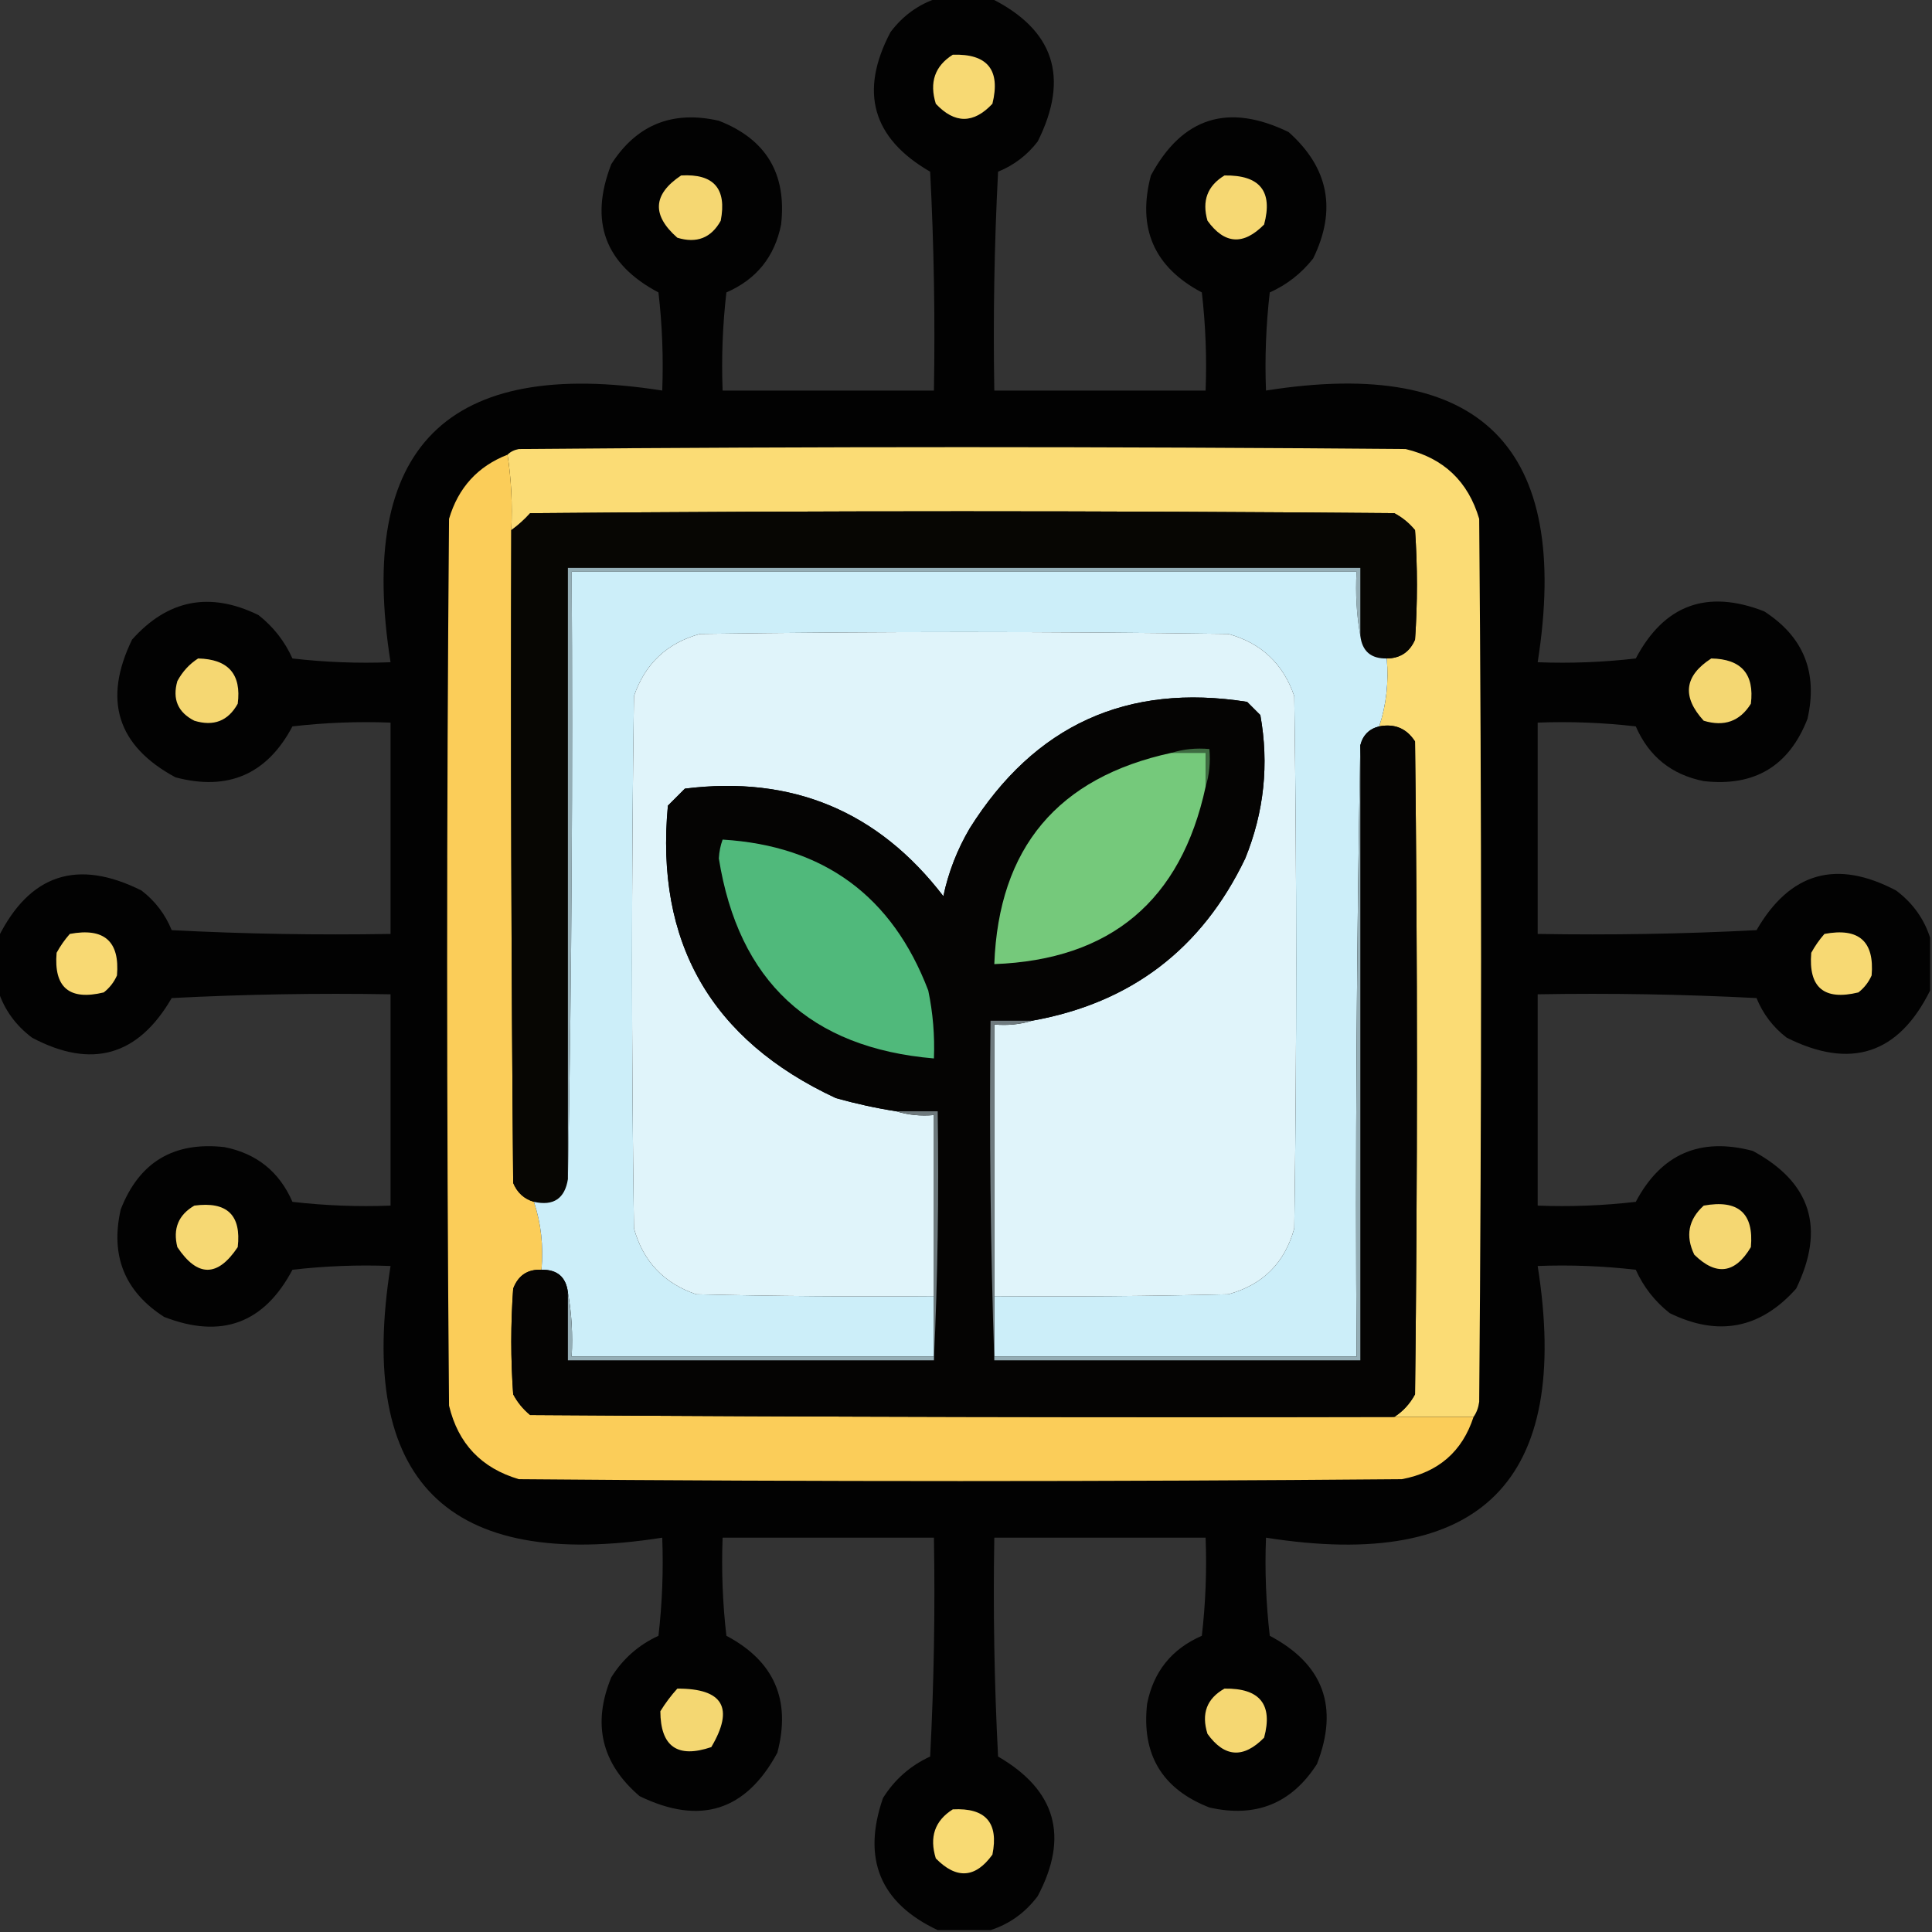 <svg xmlns="http://www.w3.org/2000/svg" xmlns:xlink="http://www.w3.org/1999/xlink" width="512px" height="512px" style="shape-rendering:geometricPrecision; text-rendering:geometricPrecision; image-rendering:optimizeQuality; fill-rule:evenodd; clip-rule:evenodd"><rect width="100%" height="100%" fill="#333333" stroke="none"/><g><path style="opacity:0.96" fill="#000000" d="M 248.5,-0.5 C 253.167,-0.5 257.833,-0.5 262.5,-0.5C 279.337,7.846 283.504,20.513 275,37.5C 272.21,41.126 268.71,43.792 264.5,45.5C 263.5,64.822 263.167,84.155 263.5,103.5C 282.167,103.5 300.833,103.5 319.5,103.5C 319.831,94.808 319.498,86.141 318.5,77.5C 305.812,70.787 301.312,60.453 305,46.5C 313.328,31.059 325.495,27.226 341.5,35C 352.123,44.465 354.289,55.632 348,68.5C 344.883,72.454 341.05,75.454 336.5,77.5C 335.502,86.141 335.169,94.808 335.5,103.5C 392.468,94.468 416.468,118.468 407.5,175.5C 416.192,175.831 424.859,175.498 433.5,174.5C 441.021,160.278 452.354,156.111 467.5,162C 477.968,168.723 481.801,178.223 479,190.5C 474.123,203.026 464.957,208.526 451.5,207C 442.971,205.304 436.971,200.471 433.5,192.5C 424.859,191.502 416.192,191.169 407.5,191.5C 407.5,210.167 407.5,228.833 407.5,247.5C 426.845,247.833 446.178,247.5 465.5,246.5C 474.366,231.159 486.699,227.659 502.5,236C 506.882,239.299 509.882,243.466 511.5,248.5C 511.5,253.167 511.5,257.833 511.5,262.5C 503.154,279.337 490.487,283.504 473.5,275C 469.874,272.21 467.208,268.71 465.5,264.5C 446.178,263.5 426.845,263.167 407.5,263.5C 407.5,282.167 407.5,300.833 407.5,319.5C 416.192,319.831 424.859,319.498 433.5,318.5C 440.213,305.812 450.547,301.312 464.5,305C 479.941,313.328 483.774,325.495 476,341.5C 466.535,352.123 455.368,354.289 442.5,348C 438.546,344.883 435.546,341.05 433.5,336.5C 424.859,335.502 416.192,335.169 407.5,335.5C 416.5,392.5 392.5,416.5 335.5,407.5C 335.169,416.192 335.502,424.859 336.5,433.5C 350.722,441.021 354.889,452.354 349,467.5C 342.277,477.968 332.777,481.801 320.5,479C 307.974,474.123 302.474,464.957 304,451.5C 305.696,442.971 310.529,436.971 318.5,433.5C 319.498,424.859 319.831,416.192 319.5,407.5C 300.833,407.5 282.167,407.5 263.5,407.5C 263.167,426.845 263.5,446.178 264.5,465.5C 279.855,474.405 283.355,486.738 275,502.5C 271.701,506.882 267.534,509.882 262.5,511.5C 257.833,511.5 253.167,511.5 248.5,511.5C 233.248,504.313 228.415,492.646 234,476.5C 237.078,471.589 241.244,467.922 246.5,465.5C 247.5,446.178 247.833,426.845 247.5,407.5C 228.833,407.5 210.167,407.5 191.5,407.5C 191.169,416.192 191.502,424.859 192.5,433.5C 205.188,440.213 209.688,450.547 206,464.5C 197.672,479.941 185.505,483.774 169.5,476C 159.399,467.354 156.899,456.854 162,444.5C 165.078,439.589 169.244,435.922 174.5,433.5C 175.498,424.859 175.831,416.192 175.5,407.5C 118.468,416.468 94.468,392.468 103.5,335.5C 94.808,335.169 86.141,335.502 77.5,336.5C 69.979,350.722 58.646,354.889 43.5,349C 33.032,342.277 29.199,332.777 32,320.5C 36.877,307.974 46.043,302.474 59.5,304C 68.029,305.696 74.029,310.529 77.5,318.5C 86.141,319.498 94.808,319.831 103.5,319.5C 103.5,300.833 103.5,282.167 103.5,263.5C 84.155,263.167 64.822,263.5 45.5,264.5C 36.595,279.855 24.262,283.355 8.5,275C 4.118,271.701 1.118,267.534 -0.5,262.5C -0.5,257.833 -0.5,253.167 -0.5,248.5C 7.846,231.663 20.513,227.496 37.5,236C 41.126,238.79 43.792,242.29 45.5,246.5C 64.822,247.5 84.155,247.833 103.5,247.5C 103.5,228.833 103.5,210.167 103.5,191.5C 94.808,191.169 86.141,191.502 77.5,192.5C 70.787,205.188 60.453,209.688 46.5,206C 31.059,197.672 27.226,185.505 35,169.5C 44.465,158.877 55.632,156.711 68.5,163C 72.454,166.117 75.454,169.95 77.5,174.5C 86.141,175.498 94.808,175.831 103.5,175.5C 94.468,118.532 118.468,94.532 175.5,103.5C 175.831,94.808 175.498,86.141 174.5,77.5C 160.278,69.979 156.111,58.646 162,43.5C 168.723,33.032 178.223,29.199 190.5,32C 203.026,36.877 208.526,46.043 207,59.5C 205.304,68.029 200.471,74.029 192.5,77.5C 191.502,86.141 191.169,94.808 191.5,103.5C 210.167,103.5 228.833,103.5 247.5,103.5C 247.833,84.155 247.5,64.822 246.5,45.5C 231.159,36.634 227.659,24.301 236,8.5C 239.299,4.118 243.466,1.118 248.5,-0.5 Z"></path></g><g><path style="opacity:1" fill="#f7d973" d="M 252.5,14.5 C 261.705,14.206 265.205,18.54 263,27.5C 258,32.833 253,32.833 248,27.5C 246.243,21.825 247.743,17.492 252.5,14.5 Z"></path></g><g><path style="opacity:1" fill="#f5d772" d="M 180.5,46.5 C 189.153,45.987 192.653,49.987 191,58.5C 188.459,63.069 184.625,64.569 179.5,63C 172.671,57.003 173.004,51.503 180.5,46.5 Z"></path></g><g><path style="opacity:1" fill="#f6d873" d="M 324.5,46.5 C 333.874,46.356 337.374,50.69 335,59.5C 329.514,65.08 324.514,64.747 320,58.5C 318.474,53.239 319.974,49.239 324.5,46.5 Z"></path></g><g><path style="opacity:1" fill="#fbdc75" d="M 390.5,375.5 C 383.5,375.5 376.5,375.5 369.5,375.5C 371.807,374.023 373.64,372.023 375,369.5C 375.667,311.833 375.667,254.167 375,196.5C 372.761,193.038 369.594,191.705 365.5,192.5C 367.386,186.792 368.053,180.792 367.5,174.5C 371.09,174.456 373.59,172.789 375,169.5C 375.667,159.833 375.667,150.167 375,140.5C 373.457,138.622 371.624,137.122 369.5,136C 293.167,135.333 216.833,135.333 140.5,136C 138.963,137.707 137.296,139.207 135.5,140.5C 135.824,133.646 135.491,126.979 134.5,120.5C 135.263,119.732 136.263,119.232 137.5,119C 215.833,118.333 294.167,118.333 372.5,119C 382.567,121.4 389.067,127.566 392,137.5C 392.667,215.5 392.667,293.5 392,371.5C 391.79,373.058 391.29,374.391 390.5,375.5 Z"></path></g><g><path style="opacity:1" fill="#fbcd59" d="M 134.5,120.5 C 135.491,126.979 135.824,133.646 135.5,140.5C 135.333,198.168 135.5,255.834 136,313.5C 137.076,316.079 138.909,317.746 141.5,318.5C 143.386,324.208 144.053,330.208 143.5,336.5C 139.83,336.327 137.33,337.993 136,341.5C 135.333,350.833 135.333,360.167 136,369.5C 137.122,371.624 138.622,373.457 140.5,375C 216.833,375.5 293.166,375.667 369.5,375.5C 376.5,375.5 383.5,375.5 390.5,375.5C 387.518,384.685 381.185,390.185 371.5,392C 293.5,392.667 215.5,392.667 137.5,392C 127.566,389.067 121.4,382.567 119,372.5C 118.333,294.167 118.333,215.833 119,137.5C 121.441,129.242 126.607,123.576 134.5,120.5 Z"></path></g><g><path style="opacity:1" fill="#070603" d="M 367.5,174.5 C 363.335,174.59 361.002,172.59 360.5,168.5C 360.5,162.5 360.5,156.5 360.5,150.5C 290.5,150.5 220.5,150.5 150.5,150.5C 150.5,204.5 150.5,258.5 150.5,312.5C 149.673,317.65 146.673,319.65 141.5,318.5C 138.909,317.746 137.076,316.079 136,313.5C 135.5,255.834 135.333,198.168 135.5,140.5C 137.296,139.207 138.963,137.707 140.5,136C 216.833,135.333 293.167,135.333 369.5,136C 371.624,137.122 373.457,138.622 375,140.5C 375.667,150.167 375.667,159.833 375,169.5C 373.59,172.789 371.09,174.456 367.5,174.5 Z"></path></g><g><path style="opacity:1" fill="#95aeb6" d="M 360.5,168.5 C 359.511,163.025 359.178,157.358 359.5,151.5C 290.167,151.5 220.833,151.5 151.5,151.5C 151.832,205.336 151.499,259.003 150.5,312.5C 150.5,258.5 150.5,204.5 150.5,150.5C 220.5,150.5 290.5,150.5 360.5,150.5C 360.5,156.5 360.5,162.5 360.5,168.5 Z"></path></g><g><path style="opacity:1" fill="#cceef9" d="M 360.5,168.5 C 361.002,172.59 363.335,174.59 367.5,174.5C 368.053,180.792 367.386,186.792 365.5,192.5C 362.856,193.144 361.189,194.811 360.5,197.5C 359.501,251.331 359.168,305.331 359.5,359.5C 327.5,359.5 295.5,359.5 263.5,359.5C 263.5,354.167 263.5,348.833 263.5,343.5C 284.169,343.667 304.836,343.5 325.5,343C 334.667,340.5 340.5,334.667 343,325.5C 343.667,278.5 343.667,231.5 343,184.5C 340.071,175.904 334.237,170.404 325.5,168C 278.833,167.333 232.167,167.333 185.5,168C 176.763,170.404 170.929,175.904 168,184.5C 167.333,231.5 167.333,278.5 168,325.5C 170.404,334.237 175.904,340.071 184.5,343C 205.497,343.5 226.497,343.667 247.5,343.5C 247.5,348.833 247.5,354.167 247.5,359.5C 215.5,359.5 183.5,359.5 151.5,359.5C 151.822,353.642 151.489,347.975 150.5,342.5C 149.998,338.41 147.665,336.41 143.5,336.5C 144.053,330.208 143.386,324.208 141.5,318.5C 146.673,319.65 149.673,317.65 150.5,312.5C 151.499,259.003 151.832,205.336 151.5,151.5C 220.833,151.5 290.167,151.5 359.5,151.5C 359.178,157.358 359.511,163.025 360.5,168.5 Z"></path></g><g><path style="opacity:1" fill="#e0f4fa" d="M 263.5,343.5 C 263.5,319.5 263.5,295.5 263.5,271.5C 267.042,271.813 270.375,271.479 273.5,270.5C 299.67,265.833 318.503,251.5 330,227.5C 335.001,215.179 336.335,202.512 334,189.5C 332.833,188.333 331.667,187.167 330.5,186C 298.685,180.989 274.185,192.156 257,219.5C 253.679,225.134 251.345,231.134 250,237.5C 232.699,214.949 209.866,205.449 181.5,209C 180,210.5 178.5,212 177,213.5C 173.604,249.777 188.438,275.61 221.5,291C 226.803,292.496 232.136,293.663 237.5,294.5C 240.625,295.479 243.958,295.813 247.5,295.5C 247.5,311.5 247.5,327.5 247.5,343.5C 226.497,343.667 205.497,343.5 184.5,343C 175.904,340.071 170.404,334.237 168,325.5C 167.333,278.5 167.333,231.5 168,184.5C 170.929,175.904 176.763,170.404 185.5,168C 232.167,167.333 278.833,167.333 325.5,168C 334.237,170.404 340.071,175.904 343,184.5C 343.667,231.5 343.667,278.5 343,325.5C 340.5,334.667 334.667,340.5 325.5,343C 304.836,343.5 284.169,343.667 263.5,343.5 Z"></path></g><g><path style="opacity:1" fill="#f5d772" d="M 52.5,174.5 C 60.523,174.683 64.023,178.683 63,186.5C 60.459,191.069 56.625,192.569 51.5,191C 47.139,188.774 45.639,185.274 47,180.5C 48.36,177.977 50.193,175.977 52.5,174.5 Z"></path></g><g><path style="opacity:1" fill="#f4d772" d="M 453.5,174.5 C 461.472,174.636 464.972,178.636 464,186.5C 461.103,191.155 456.937,192.655 451.5,191C 445.674,184.622 446.341,179.122 453.5,174.5 Z"></path></g><g><path style="opacity:1" fill="#050403" d="M 273.5,270.5 C 269.833,270.5 266.167,270.5 262.5,270.5C 262.169,300.671 262.502,330.671 263.5,360.5C 295.833,360.5 328.167,360.5 360.5,360.5C 360.5,306.167 360.5,251.833 360.5,197.5C 361.189,194.811 362.856,193.144 365.5,192.5C 369.594,191.705 372.761,193.038 375,196.5C 375.667,254.167 375.667,311.833 375,369.5C 373.64,372.023 371.807,374.023 369.5,375.5C 293.166,375.667 216.833,375.5 140.5,375C 138.622,373.457 137.122,371.624 136,369.5C 135.333,360.167 135.333,350.833 136,341.5C 137.33,337.993 139.83,336.327 143.5,336.5C 147.665,336.41 149.998,338.41 150.5,342.5C 150.5,348.5 150.5,354.5 150.5,360.5C 182.833,360.5 215.167,360.5 247.5,360.5C 248.497,338.673 248.831,316.673 248.5,294.5C 244.833,294.5 241.167,294.5 237.5,294.5C 232.136,293.663 226.803,292.496 221.5,291C 188.438,275.61 173.604,249.777 177,213.5C 178.5,212 180,210.5 181.5,209C 209.866,205.449 232.699,214.949 250,237.5C 251.345,231.134 253.679,225.134 257,219.5C 274.185,192.156 298.685,180.989 330.5,186C 331.667,187.167 332.833,188.333 334,189.5C 336.335,202.512 335.001,215.179 330,227.5C 318.503,251.5 299.67,265.833 273.5,270.5 Z"></path></g><g><path style="opacity:1" fill="#75c97b" d="M 310.5,199.5 C 313.5,199.5 316.5,199.5 319.5,199.5C 319.5,202.5 319.5,205.5 319.5,208.5C 312.986,238.682 294.32,254.349 263.5,255.5C 264.651,224.68 280.318,206.013 310.5,199.5 Z"></path></g><g><path style="opacity:1" fill="#94adb5" d="M 360.5,197.5 C 360.5,251.833 360.5,306.167 360.5,360.5C 328.167,360.5 295.833,360.5 263.5,360.5C 263.5,360.167 263.5,359.833 263.5,359.5C 295.5,359.5 327.5,359.5 359.5,359.5C 359.168,305.331 359.501,251.331 360.5,197.5 Z"></path></g><g><path style="opacity:1" fill="#3e6b41" d="M 310.5,199.5 C 313.625,198.521 316.958,198.187 320.5,198.5C 320.813,202.042 320.479,205.375 319.5,208.5C 319.5,205.5 319.5,202.5 319.5,199.5C 316.5,199.5 313.5,199.5 310.5,199.5 Z"></path></g><g><path style="opacity:1" fill="#50b97b" d="M 191.5,222.5 C 218.298,224.139 236.465,237.472 246,262.5C 247.239,268.435 247.739,274.435 247.5,280.5C 214.708,277.71 195.708,260.043 190.5,227.5C 190.592,225.742 190.925,224.076 191.5,222.5 Z"></path></g><g><path style="opacity:1" fill="#f8d973" d="M 18.5,247.5 C 27.606,245.779 31.773,249.446 31,258.5C 30.215,260.286 29.049,261.786 27.5,263C 18.39,265.216 14.223,261.716 15,252.5C 15.997,250.677 17.164,249.01 18.5,247.5 Z"></path></g><g><path style="opacity:1" fill="#f7d973" d="M 483.5,247.5 C 492.606,245.779 496.773,249.446 496,258.5C 495.215,260.286 494.049,261.786 492.5,263C 483.39,265.216 479.223,261.716 480,252.5C 480.997,250.677 482.164,249.01 483.5,247.5 Z"></path></g><g><path style="opacity:1" fill="#6f7a7e" d="M 273.5,270.5 C 270.375,271.479 267.042,271.813 263.5,271.5C 263.5,295.5 263.5,319.5 263.5,343.5C 263.5,348.833 263.5,354.167 263.5,359.5C 263.5,359.833 263.5,360.167 263.5,360.5C 262.502,330.671 262.169,300.671 262.5,270.5C 266.167,270.5 269.833,270.5 273.5,270.5 Z"></path></g><g><path style="opacity:1" fill="#6e797c" d="M 237.5,294.5 C 241.167,294.5 244.833,294.5 248.5,294.5C 248.831,316.673 248.497,338.673 247.5,360.5C 247.5,360.167 247.5,359.833 247.5,359.5C 247.5,354.167 247.5,348.833 247.5,343.5C 247.5,327.5 247.5,311.5 247.5,295.5C 243.958,295.813 240.625,295.479 237.5,294.5 Z"></path></g><g><path style="opacity:1" fill="#f6d873" d="M 51.5,319.5 C 60.161,318.329 63.994,321.996 63,330.5C 57.667,338.5 52.333,338.5 47,330.5C 45.776,325.626 47.276,321.959 51.5,319.5 Z"></path></g><g><path style="opacity:1" fill="#f5d772" d="M 451.5,319.5 C 460.658,317.835 464.825,321.501 464,330.5C 459.814,337.538 454.814,338.205 449,332.5C 446.606,327.527 447.44,323.194 451.5,319.5 Z"></path></g><g><path style="opacity:1" fill="#95aeb6" d="M 150.5,342.5 C 151.489,347.975 151.822,353.642 151.5,359.5C 183.5,359.5 215.5,359.5 247.5,359.5C 247.5,359.833 247.5,360.167 247.5,360.5C 215.167,360.5 182.833,360.5 150.5,360.5C 150.5,354.5 150.5,348.5 150.5,342.5 Z"></path></g><g><path style="opacity:1" fill="#f4d772" d="M 179.5,447.5 C 191.635,447.456 194.635,452.623 188.5,463C 179.547,466.039 175.047,462.872 175,453.5C 176.332,451.34 177.832,449.34 179.5,447.5 Z"></path></g><g><path style="opacity:1" fill="#f5d772" d="M 324.5,447.5 C 333.874,447.357 337.374,451.69 335,460.5C 329.514,466.08 324.514,465.747 320,459.5C 318.309,454.131 319.809,450.131 324.5,447.5 Z"></path></g><g><path style="opacity:1" fill="#f8da73" d="M 252.5,479.5 C 261.207,479.037 264.707,483.037 263,491.5C 258.486,497.747 253.486,498.08 248,492.5C 246.243,486.825 247.743,482.492 252.5,479.5 Z"></path></g></svg>